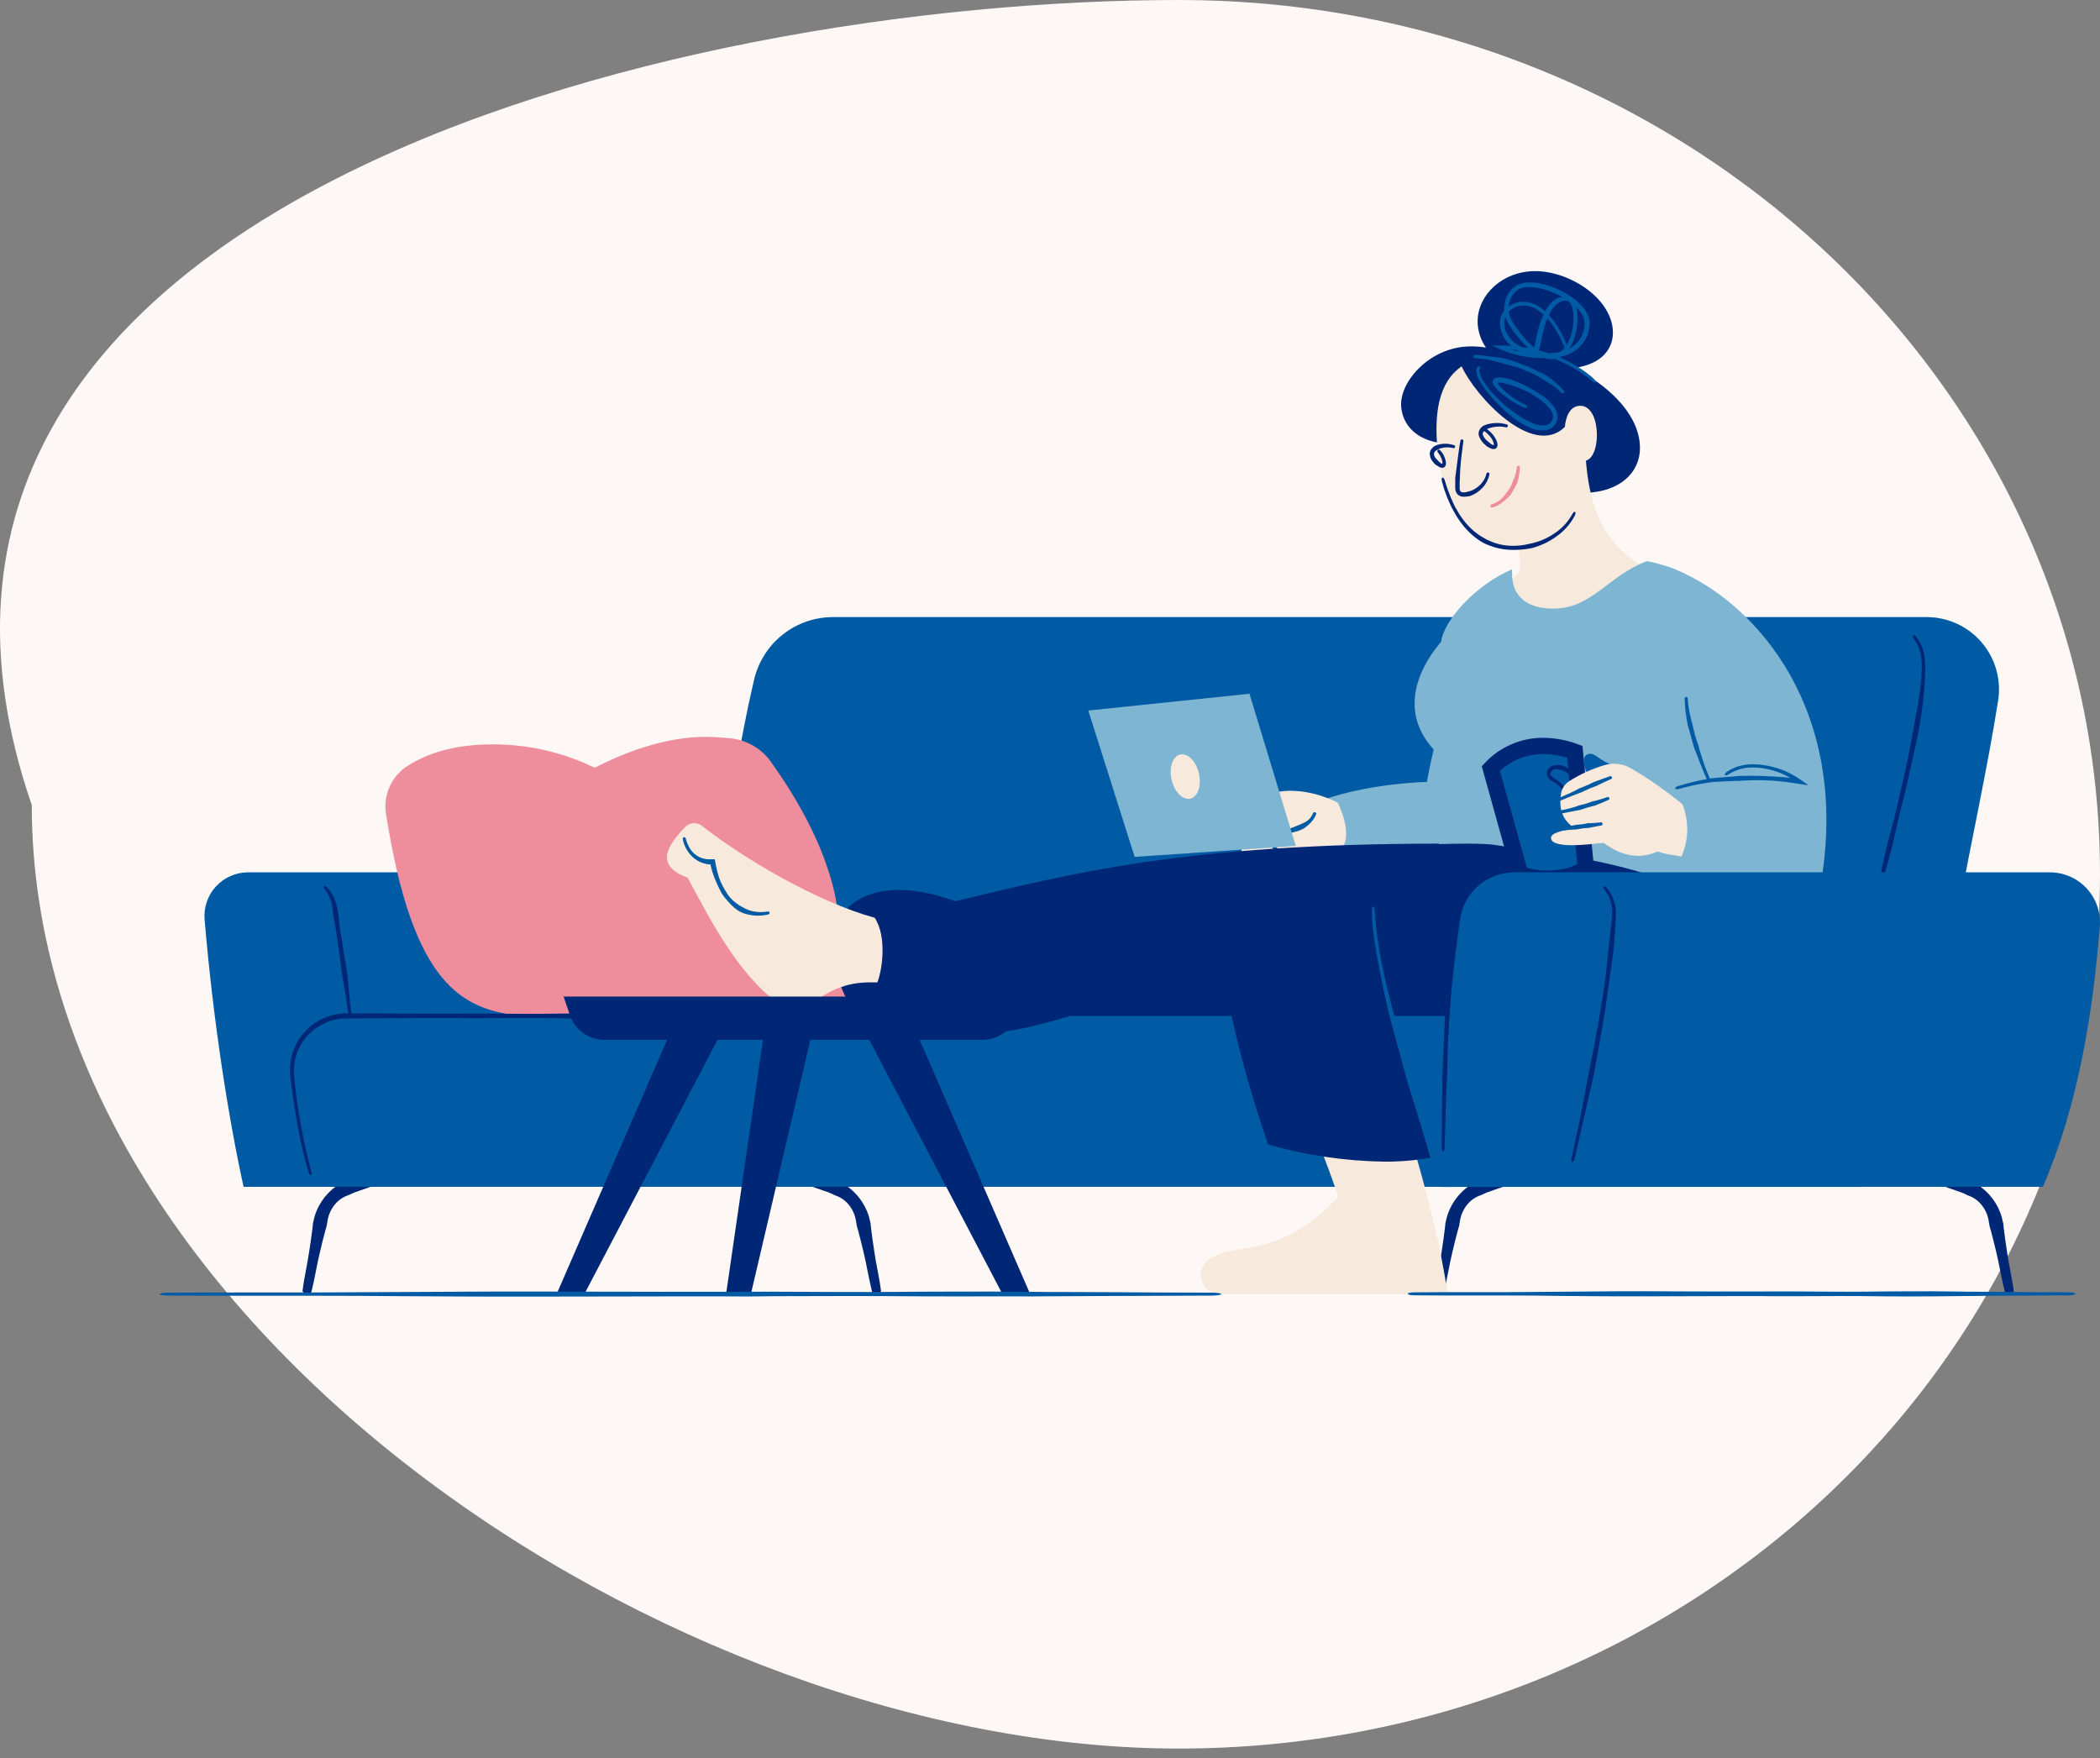 <svg width="129" height="108" viewBox="0 0 129 108" fill="none" xmlns="http://www.w3.org/2000/svg">
<rect x="0" y="0" width="129" height="108" fill="#808080" stroke="none"/>
<path d="M129 53.71C129 83.373 103.663 107.419 72.409 107.419C41.155 107.419 1.952 81.218 1.952 49.456C-10.707 12.708 41.155 0 72.409 0C103.663 0 129 24.047 129 53.71Z" fill="#FDF8F5"/>
<path d="M121.05 72.568C120.947 72.537 120.826 72.508 120.733 72.489L120.453 72.425L119.642 72.228C119.389 72.163 119.133 72.098 118.884 72.026C118.638 71.962 118.396 71.883 118.16 71.791C118.125 71.776 118.091 71.791 118.058 71.832C118.036 71.861 118.01 71.887 117.982 71.91C117.972 71.924 117.958 71.934 117.941 71.939V71.939H117.917C117.908 71.934 117.897 71.931 117.886 71.931C117.875 71.931 117.865 71.934 117.855 71.939C117.845 71.944 117.837 71.952 117.832 71.961C117.826 71.97 117.822 71.981 117.821 71.991C117.811 72.014 117.808 72.039 117.812 72.064C117.813 72.085 117.816 72.106 117.821 72.127C117.826 72.159 117.838 72.19 117.855 72.218C117.873 72.245 117.897 72.269 117.924 72.286C118.198 72.424 118.44 72.514 118.695 72.613C118.951 72.713 119.199 72.794 119.452 72.894L120.239 73.169L120.514 73.266C120.609 73.302 120.672 73.33 120.75 73.368L120.849 73.424C121.184 73.527 121.482 73.726 121.705 73.997C121.929 74.265 122.081 74.584 122.149 74.926C122.17 75.033 122.192 75.18 122.214 75.315L122.29 75.576C122.415 76.055 122.54 76.534 122.652 77.022C122.733 77.368 122.802 77.719 122.871 78.068C122.956 78.503 123.052 78.954 123.16 79.393C123.184 79.482 123.318 79.531 123.461 79.504C123.604 79.476 123.707 79.382 123.696 79.29C123.64 78.838 123.553 78.386 123.47 77.948C123.403 77.601 123.336 77.252 123.289 76.898C123.209 76.409 123.146 75.916 123.084 75.424L123.059 75.162C123.026 75.024 122.999 74.896 122.954 74.731C122.817 74.282 122.592 73.865 122.292 73.504C121.993 73.142 121.625 72.843 121.209 72.624L121.05 72.568Z" fill="#002776"/>
<path d="M91.098 73.361C91.174 73.323 91.253 73.289 91.333 73.259L91.608 73.162L92.403 72.883C92.654 72.793 92.904 72.702 93.155 72.605C93.416 72.509 93.672 72.401 93.921 72.279C93.949 72.261 93.972 72.237 93.99 72.209C94.008 72.181 94.02 72.149 94.024 72.116C94.026 72.095 94.026 72.074 94.024 72.053C94.029 72.029 94.025 72.004 94.013 71.983C94.012 71.972 94.008 71.962 94.002 71.953C93.996 71.944 93.987 71.937 93.978 71.932C93.968 71.927 93.957 71.924 93.946 71.925C93.936 71.925 93.925 71.928 93.916 71.934H93.903H93.894C93.876 71.929 93.861 71.919 93.85 71.905C93.823 71.882 93.798 71.856 93.776 71.827C93.74 71.782 93.709 71.773 93.673 71.785C93.436 71.878 93.195 71.957 92.949 72.022C92.698 72.095 92.442 72.16 92.185 72.225L91.385 72.424L91.103 72.487C91.011 72.507 90.889 72.536 90.786 72.567L90.634 72.614C90.22 72.833 89.853 73.132 89.554 73.493C89.255 73.854 89.031 74.271 88.893 74.719C88.848 74.882 88.823 75.01 88.79 75.145L88.763 75.415C88.701 75.907 88.638 76.399 88.558 76.887C88.506 77.249 88.439 77.589 88.377 77.939C88.294 78.375 88.207 78.826 88.151 79.278C88.14 79.37 88.247 79.459 88.39 79.491C88.533 79.524 88.665 79.469 88.689 79.381C88.805 78.941 88.893 78.489 88.978 78.053C89.045 77.704 89.114 77.355 89.197 77.008C89.306 76.523 89.431 76.043 89.559 75.561L89.633 75.308C89.655 75.173 89.677 75.022 89.699 74.916C89.767 74.574 89.919 74.255 90.142 73.986C90.367 73.715 90.665 73.515 91.002 73.411L91.098 73.361Z" fill="#002776"/>
<path d="M51.495 72.568C51.392 72.537 51.268 72.508 51.178 72.489L50.896 72.425L50.079 72.228C49.824 72.163 49.571 72.098 49.321 72.026C49.075 71.962 48.834 71.883 48.597 71.791C48.563 71.776 48.528 71.791 48.494 71.832C48.472 71.861 48.447 71.887 48.42 71.91C48.409 71.924 48.394 71.934 48.376 71.939H48.367H48.346C48.336 71.934 48.325 71.931 48.314 71.931C48.303 71.931 48.293 71.934 48.283 71.939C48.274 71.944 48.266 71.952 48.26 71.961C48.254 71.97 48.25 71.981 48.25 71.991C48.239 72.014 48.236 72.039 48.24 72.064C48.238 72.085 48.238 72.106 48.24 72.127C48.246 72.159 48.258 72.19 48.276 72.218C48.294 72.245 48.318 72.269 48.346 72.286C48.597 72.408 48.854 72.518 49.117 72.613C49.368 72.711 49.62 72.794 49.871 72.894L50.658 73.169L50.934 73.266C51.014 73.296 51.092 73.33 51.169 73.368L51.27 73.424C51.605 73.527 51.903 73.726 52.126 73.997C52.349 74.265 52.501 74.585 52.568 74.926C52.59 75.033 52.613 75.18 52.633 75.315L52.709 75.576C52.834 76.055 52.961 76.534 53.071 77.022C53.154 77.368 53.223 77.719 53.29 78.068C53.377 78.503 53.471 78.954 53.58 79.393C53.603 79.482 53.739 79.531 53.882 79.504C54.025 79.476 54.128 79.382 54.117 79.29C54.061 78.838 53.974 78.386 53.891 77.948C53.824 77.601 53.757 77.252 53.71 76.898C53.63 76.409 53.567 75.916 53.504 75.424L53.478 75.162C53.446 75.024 53.42 74.896 53.375 74.731C53.237 74.282 53.012 73.865 52.712 73.504C52.412 73.142 52.044 72.843 51.629 72.624L51.495 72.568Z" fill="#002776"/>
<path d="M21.533 73.361C21.611 73.323 21.675 73.296 21.769 73.259L22.044 73.162L22.84 72.883C23.09 72.793 23.341 72.702 23.591 72.605C23.852 72.509 24.107 72.401 24.357 72.279C24.385 72.261 24.409 72.237 24.427 72.209C24.444 72.181 24.456 72.15 24.46 72.116C24.463 72.095 24.463 72.074 24.46 72.053C24.463 72.029 24.46 72.004 24.449 71.983C24.448 71.972 24.443 71.962 24.437 71.953C24.431 71.945 24.422 71.938 24.413 71.933C24.403 71.928 24.393 71.926 24.382 71.926C24.371 71.926 24.361 71.929 24.351 71.934H24.339H24.33C24.313 71.93 24.298 71.919 24.288 71.905C24.26 71.882 24.235 71.856 24.212 71.827C24.176 71.782 24.145 71.773 24.109 71.785C23.872 71.878 23.631 71.957 23.385 72.022C23.131 72.095 22.876 72.16 22.621 72.225L21.821 72.424L21.537 72.487C21.447 72.507 21.325 72.536 21.222 72.567L21.07 72.614C20.233 73.057 19.606 73.814 19.327 74.719C19.284 74.882 19.257 75.01 19.226 75.145L19.199 75.415C19.135 75.907 19.074 76.399 18.992 76.887C18.94 77.249 18.873 77.589 18.811 77.939C18.728 78.375 18.643 78.826 18.587 79.278C18.574 79.37 18.683 79.459 18.826 79.491C18.969 79.524 19.099 79.469 19.123 79.381C19.238 78.941 19.327 78.489 19.412 78.053C19.481 77.704 19.55 77.355 19.633 77.008C19.74 76.523 19.866 76.043 19.995 75.561L20.067 75.308C20.091 75.173 20.113 75.022 20.134 74.916C20.201 74.573 20.354 74.254 20.578 73.986C20.802 73.715 21.101 73.515 21.438 73.411L21.533 73.361Z" fill="#002776"/>
<path d="M14.963 72.911C14.044 68.721 13.114 62.896 12.569 56.503C12.536 56.133 12.581 55.761 12.701 55.409C12.82 55.057 13.011 54.734 13.262 54.46C13.514 54.186 13.819 53.967 14.159 53.818C14.499 53.668 14.867 53.59 15.238 53.59H44.54C44.811 49.6 45.408 45.639 46.325 41.747C46.582 40.656 47.199 39.684 48.078 38.987C48.956 38.291 50.044 37.911 51.166 37.909H118.357C118.999 37.91 119.634 38.05 120.217 38.319C120.8 38.588 121.317 38.98 121.734 39.469C122.151 39.957 122.456 40.53 122.63 41.147C122.804 41.765 122.842 42.413 122.741 43.047C122.067 47.309 121.05 51.879 120.458 55.178L108.946 72.911H14.963Z" fill="#005AA4"/>
<path d="M47.357 46.8C48.88 48.939 51.177 52.632 51.519 56.473C53.872 57.699 54.442 59.815 54.554 61.162C54.566 61.323 54.544 61.485 54.49 61.637C54.436 61.789 54.351 61.928 54.24 62.046C54.13 62.163 53.995 62.256 53.847 62.319C53.698 62.382 53.538 62.414 53.376 62.411H32.02C28.353 62.019 25.347 60.495 23.709 49.975C23.623 49.405 23.706 48.822 23.948 48.298C24.19 47.774 24.581 47.333 25.072 47.029C26.641 46.04 28.492 45.731 30.197 45.731C32.392 45.711 34.561 46.203 36.532 47.167C38.653 46.069 41.339 45.136 43.874 45.281C44.269 45.304 44.598 45.331 44.881 45.358C45.372 45.408 45.848 45.563 46.275 45.811C46.702 46.06 47.071 46.397 47.357 46.8V46.8Z" fill="#EE8D9C"/>
<path d="M29.728 62.548C31.31 62.539 32.947 62.528 34.558 62.559C35.436 62.568 36.225 62.569 36.973 62.568L38.22 62.553L39.365 62.539L41.018 62.526L44.145 62.502C44.326 62.502 44.478 62.459 44.478 62.41C44.478 62.361 44.332 62.322 44.145 62.32L40.998 62.296L39.369 62.284L38.223 62.271L36.973 62.257C36.229 62.257 35.44 62.257 34.553 62.266C32.951 62.294 31.313 62.285 29.731 62.266H28.908C27.379 62.28 25.817 62.266 24.307 62.266L21.837 62.253C21.627 62.253 21.424 62.253 21.21 62.253C21.1 62.253 20.991 62.253 20.883 62.273L20.561 62.325C20.135 62.419 19.73 62.591 19.368 62.833C18.831 63.194 18.403 63.694 18.13 64.28C17.919 64.743 17.814 65.246 17.821 65.754C17.821 65.881 17.821 66.009 17.842 66.13L17.882 66.492C17.907 66.736 17.944 66.978 17.973 67.215C18.069 67.913 18.182 68.609 18.311 69.302C18.476 70.165 18.673 71.053 18.923 71.915C18.974 72.096 19.068 72.223 19.113 72.199C19.158 72.176 19.145 72.042 19.098 71.865C18.865 71.006 18.673 70.118 18.51 69.259C18.382 68.572 18.271 67.881 18.184 67.184C18.159 66.942 18.127 66.7 18.105 66.461L18.07 66.099C18.06 65.978 18.07 65.862 18.056 65.738C18.06 65.266 18.169 64.8 18.376 64.376C18.637 63.847 19.037 63.398 19.533 63.079C19.865 62.866 20.233 62.714 20.619 62.629L20.912 62.582C21.011 62.573 21.111 62.571 21.209 62.564C21.41 62.564 21.623 62.564 21.829 62.564L24.3 62.551C25.809 62.541 27.377 62.531 28.893 62.551L29.728 62.548Z" fill="#002776"/>
<path d="M20.987 57.691C20.915 57.321 20.863 56.947 20.83 56.572C20.81 56.367 20.786 56.185 20.757 56.011C20.741 55.915 20.723 55.83 20.701 55.724C20.682 55.632 20.658 55.54 20.629 55.451C20.588 55.321 20.538 55.194 20.477 55.073C20.361 54.845 20.21 54.637 20.03 54.456C20.022 54.448 20.012 54.442 20.002 54.437C19.991 54.433 19.98 54.431 19.969 54.431C19.958 54.431 19.947 54.433 19.936 54.437C19.926 54.442 19.916 54.448 19.908 54.456C19.892 54.47 19.881 54.491 19.879 54.513C19.877 54.535 19.884 54.556 19.898 54.574C20.053 54.75 20.179 54.95 20.27 55.167C20.317 55.278 20.354 55.393 20.383 55.51C20.401 55.593 20.415 55.676 20.422 55.76L20.45 56.049C20.471 56.23 20.5 56.411 20.54 56.61C20.62 56.978 20.68 57.35 20.721 57.724L20.745 57.916C20.812 58.266 20.855 58.639 20.897 58.981C20.938 59.322 20.987 59.747 21.058 60.129L21.136 60.554C21.177 60.778 21.217 61.004 21.251 61.23C21.277 61.391 21.298 61.556 21.318 61.719C21.344 61.921 21.367 62.131 21.402 62.339C21.407 62.36 21.42 62.379 21.439 62.391C21.457 62.403 21.479 62.407 21.501 62.404C21.523 62.403 21.544 62.393 21.56 62.377C21.575 62.361 21.583 62.339 21.583 62.317C21.568 62.107 21.545 61.896 21.519 61.691C21.501 61.529 21.479 61.366 21.465 61.201C21.44 60.974 21.42 60.746 21.4 60.516C21.387 60.373 21.373 60.23 21.36 60.087C21.324 59.7 21.257 59.312 21.19 58.937C21.123 58.563 21.065 58.228 21.025 57.874L20.987 57.691Z" fill="#002776"/>
<path d="M116.707 48.794C116.537 49.56 116.354 50.352 116.133 51.121C116.021 51.541 115.922 51.92 115.835 52.282L115.699 52.886L115.576 53.441L115.395 54.241L115.058 55.758C115.038 55.848 115.058 55.93 115.111 55.939C115.163 55.948 115.216 55.886 115.238 55.798C115.357 55.291 115.489 54.788 115.619 54.284L115.828 53.501L115.978 52.958C116.032 52.76 116.086 52.561 116.142 52.36C116.235 51.998 116.323 51.62 116.423 51.192C116.586 50.412 116.785 49.624 116.979 48.861L117.076 48.465C117.236 47.719 117.415 46.965 117.578 46.233C117.759 45.443 117.927 44.623 118.036 43.804C118.084 43.501 118.119 43.195 118.151 42.887L118.191 42.526L118.217 42.164C118.236 41.92 118.256 41.678 118.258 41.441C118.258 41.26 118.273 41.079 118.258 40.911C118.256 40.729 118.242 40.548 118.217 40.368C118.17 39.905 117.989 39.465 117.695 39.102C117.632 39.03 117.549 39.007 117.514 39.041C117.48 39.075 117.5 39.153 117.554 39.222C117.81 39.565 117.969 39.971 118.014 40.397C118.036 40.566 118.048 40.736 118.052 40.905C118.052 41.075 118.039 41.251 118.034 41.423C118.034 41.663 118.001 41.904 117.972 42.146L117.932 42.508L117.876 42.869C117.831 43.169 117.784 43.468 117.726 43.773C117.583 44.58 117.429 45.401 117.279 46.19C117.134 46.924 116.975 47.681 116.792 48.414L116.707 48.794Z" fill="#002776"/>
<path d="M89.351 47.995H89.159C86.587 47.995 83.824 48.285 81.424 49.08L81.679 52.789L89.351 52.335V47.995Z" fill="#7EB5D2"/>
<path d="M76.047 50.669C76.512 49.383 77.495 48.781 78.633 48.624C79.808 48.461 81.133 48.778 82.175 49.307C82.175 49.307 83.08 51.078 82.499 52.006L76.311 52.581L76.047 50.669Z" fill="#F8E9DD"/>
<path d="M78.861 51.013C78.669 51.086 78.484 51.173 78.307 51.275C78.206 51.343 78.129 51.441 78.088 51.556C78.069 51.614 78.059 51.675 78.061 51.736C78.059 51.797 78.067 51.858 78.082 51.917C78.106 51.994 78.143 52.066 78.193 52.129C78.278 52.231 78.378 52.32 78.49 52.393C78.508 52.406 78.547 52.382 78.576 52.342C78.606 52.302 78.616 52.261 78.6 52.248C78.513 52.178 78.439 52.093 78.381 51.997C78.356 51.955 78.34 51.909 78.332 51.861C78.33 51.83 78.334 51.799 78.343 51.769C78.351 51.735 78.363 51.702 78.379 51.671C78.407 51.61 78.446 51.553 78.493 51.505C78.62 51.388 78.778 51.309 78.948 51.277L79.038 51.254C79.207 51.192 79.379 51.14 79.554 51.1C79.751 51.055 79.941 50.979 80.115 50.876C80.178 50.835 80.239 50.79 80.296 50.742C80.392 50.665 80.481 50.579 80.562 50.487C80.619 50.419 80.672 50.349 80.721 50.275C80.784 50.182 80.831 50.08 80.861 49.971C80.861 49.95 80.833 49.921 80.788 49.904C80.743 49.888 80.698 49.892 80.689 49.904C80.649 49.993 80.603 50.078 80.551 50.159C80.511 50.226 80.462 50.287 80.406 50.34C80.329 50.412 80.242 50.473 80.147 50.521C80.088 50.552 80.028 50.581 79.966 50.606C79.798 50.673 79.628 50.751 79.454 50.818C79.289 50.884 79.119 50.939 78.946 50.982L78.861 51.013Z" fill="#005AA4"/>
<path d="M96.744 30.259C97.092 30.286 97.442 30.283 97.79 30.25C99.761 30.054 100.887 28.803 100.727 27.219C100.532 25.258 98.677 23.629 96.704 22.6C98.434 22.381 99.184 21.356 99.068 20.206C98.86 18.112 96.047 16.46 93.917 16.674C92.006 16.855 90.618 18.377 90.781 20.012C90.834 20.492 91.005 20.952 91.278 21.35C90.827 21.276 90.367 21.259 89.912 21.302C87.673 21.526 85.93 23.517 86.075 25.027C86.205 26.347 87.391 27.477 89.876 27.23C90.109 27.208 90.353 27.172 90.61 27.123L96.744 30.259Z" fill="#002776"/>
<path d="M92.177 35.752C93.158 35.553 93.375 35.296 93.375 34.571C93.375 33.305 92.666 32.568 92.085 31.236L97.363 27.224C97.509 31.963 98.905 33.85 101.954 35.37C96.662 42.461 91.267 39.334 92.177 35.752Z" fill="#F8E9DD"/>
<path d="M96.128 26.223C96.186 25.596 96.425 24.988 96.993 24.932C97.65 24.867 98.005 25.585 98.079 26.379C98.165 27.238 97.927 28.187 97.401 28.303C97.401 28.503 97.401 28.627 97.401 28.627C97.249 29.853 97.234 32.844 94.049 33.538C91.515 34.093 88.8 32.574 88.31 27.663C88.084 25.406 88.368 23.473 89.787 22.507C90.632 24.353 94.159 28.174 96.128 26.223Z" fill="#F8E9DD"/>
<path d="M94.208 33.643C94.413 33.582 94.615 33.507 94.811 33.419C95.092 33.292 95.359 33.137 95.609 32.956C96.09 32.62 96.482 32.172 96.751 31.65C96.792 31.554 96.789 31.469 96.751 31.444C96.713 31.419 96.637 31.482 96.595 31.569C96.327 32.057 95.943 32.471 95.477 32.775C95.238 32.936 94.984 33.073 94.718 33.184C94.531 33.259 94.339 33.32 94.143 33.365L94.005 33.395C93.592 33.505 93.165 33.549 92.738 33.527C92.317 33.506 91.903 33.407 91.519 33.234L91.323 33.146C91.258 33.113 91.198 33.072 91.142 33.037C91.086 33.003 90.974 32.952 90.9 32.896C90.468 32.608 90.095 32.239 89.801 31.811C89.747 31.735 89.691 31.659 89.638 31.581L89.499 31.337C89.452 31.256 89.401 31.176 89.359 31.091L89.242 30.835C89.138 30.619 89.048 30.398 88.97 30.173C88.876 29.95 88.82 29.713 88.742 29.486C88.713 29.392 88.652 29.328 88.605 29.339C88.558 29.35 88.541 29.437 88.567 29.533C88.635 29.77 88.69 30.012 88.782 30.241C88.86 30.474 88.952 30.702 89.057 30.923L89.178 31.186C89.222 31.272 89.272 31.355 89.32 31.441L89.463 31.694C89.515 31.775 89.571 31.855 89.625 31.936C89.928 32.394 90.31 32.794 90.753 33.117C90.827 33.178 90.916 33.222 90.995 33.276C91.075 33.33 91.131 33.356 91.2 33.39L91.415 33.482C91.833 33.656 92.277 33.756 92.729 33.777C93.182 33.798 93.635 33.764 94.079 33.676L94.208 33.643Z" fill="#002776"/>
<path d="M94.991 24.486C94.457 24.086 93.876 23.752 93.261 23.489C92.952 23.349 92.626 23.25 92.291 23.193C92.195 23.183 92.099 23.183 92.003 23.193C91.929 23.198 91.858 23.223 91.797 23.265C91.767 23.286 91.743 23.313 91.725 23.344C91.707 23.375 91.696 23.41 91.694 23.446C91.692 23.466 91.692 23.486 91.694 23.506C91.706 23.564 91.728 23.621 91.759 23.672C91.78 23.709 91.804 23.743 91.831 23.775C91.88 23.835 91.932 23.893 91.987 23.947C92.151 24.107 92.328 24.254 92.514 24.388C92.859 24.65 93.236 24.868 93.636 25.038C93.712 25.063 93.786 25.038 93.797 24.992C93.808 24.947 93.764 24.889 93.701 24.866C93.323 24.691 92.969 24.468 92.648 24.202C92.479 24.069 92.319 23.924 92.17 23.77C92.125 23.721 92.083 23.67 92.045 23.616C92.026 23.593 92.011 23.567 91.998 23.54C91.992 23.532 91.988 23.522 91.987 23.511C91.987 23.495 92 23.495 92.027 23.497C92.1 23.496 92.172 23.502 92.244 23.515C92.553 23.573 92.856 23.661 93.149 23.775C93.754 23.986 94.317 24.302 94.81 24.71C94.892 24.779 94.968 24.851 95.042 24.927C95.247 25.128 95.429 25.39 95.404 25.633C95.389 25.757 95.333 25.873 95.246 25.964C95.159 26.054 95.045 26.113 94.921 26.133C94.617 26.155 94.314 26.092 94.043 25.953C93.747 25.813 93.463 25.65 93.194 25.464C92.992 25.327 92.794 25.18 92.602 25.025C92.299 24.778 92.014 24.509 91.748 24.222C91.558 24.016 91.383 23.796 91.227 23.564C91.128 23.42 91.041 23.268 90.968 23.11C90.934 23.033 90.908 22.953 90.888 22.871C90.88 22.833 90.874 22.794 90.872 22.755C90.869 22.733 90.874 22.71 90.887 22.69C90.913 22.657 90.93 22.617 90.934 22.574C90.934 22.551 90.914 22.529 90.876 22.522C90.852 22.517 90.828 22.519 90.806 22.527C90.783 22.534 90.763 22.548 90.747 22.565C90.706 22.617 90.684 22.68 90.684 22.746C90.682 22.799 90.687 22.851 90.698 22.902C90.718 22.998 90.747 23.092 90.785 23.182C90.861 23.353 90.952 23.517 91.059 23.67C91.221 23.91 91.398 24.14 91.589 24.358C91.853 24.662 92.134 24.951 92.432 25.222C92.619 25.393 92.814 25.554 93.017 25.705C93.294 25.919 93.595 26.101 93.913 26.247C94.242 26.412 94.613 26.475 94.979 26.428C95.162 26.391 95.328 26.297 95.454 26.158C95.579 26.02 95.657 25.845 95.675 25.66C95.683 25.476 95.637 25.294 95.542 25.137C95.459 24.991 95.358 24.856 95.241 24.735C95.163 24.647 95.08 24.564 94.991 24.486V24.486Z" fill="#005AA4"/>
<path d="M93.883 22.834C94.144 22.931 94.393 23.057 94.625 23.211L94.973 23.433C95.034 23.469 95.097 23.504 95.153 23.536C95.21 23.569 95.266 23.607 95.318 23.643C95.398 23.694 95.475 23.75 95.548 23.809C95.617 23.865 95.689 23.919 95.756 23.977L95.948 24.158C95.972 24.18 96.02 24.171 96.058 24.138C96.097 24.106 96.107 24.061 96.086 24.035L95.905 23.824L95.702 23.628C95.633 23.558 95.555 23.498 95.481 23.435L95.324 23.301C95.264 23.256 95.206 23.211 95.143 23.167C95.024 23.085 94.898 23.013 94.766 22.952C94.502 22.836 94.247 22.702 93.992 22.579L93.859 22.518C93.603 22.428 93.346 22.323 93.094 22.23C92.819 22.127 92.534 22.047 92.245 21.994C92.136 21.976 92.028 21.954 91.919 21.941C91.738 21.919 91.575 21.896 91.402 21.878C91.279 21.865 91.156 21.849 91.04 21.838C90.882 21.82 90.724 21.811 90.566 21.813C90.533 21.813 90.506 21.852 90.504 21.901C90.502 21.95 90.526 21.992 90.558 21.995L91.02 22.041C91.141 22.051 91.262 22.068 91.382 22.091C91.548 22.116 91.713 22.162 91.878 22.203L92.184 22.288C92.459 22.372 92.741 22.44 93.011 22.514C93.267 22.582 93.517 22.671 93.758 22.78C93.794 22.798 93.845 22.816 93.883 22.834Z" fill="#005AA4"/>
<path d="M95.476 22.055C95.736 22.005 95.975 21.879 96.164 21.693C96.346 21.513 96.492 21.3 96.594 21.066C96.797 20.607 96.902 20.111 96.904 19.61C96.911 19.357 96.885 19.104 96.828 18.858C96.796 18.725 96.741 18.599 96.667 18.485C96.584 18.355 96.454 18.262 96.305 18.223C96.231 18.206 96.154 18.201 96.079 18.209C95.874 18.228 95.679 18.299 95.51 18.416C95.297 18.569 95.119 18.765 94.987 18.991C94.734 19.444 94.552 19.931 94.444 20.438C94.386 20.673 94.341 20.907 94.294 21.131C94.272 21.241 94.249 21.353 94.22 21.451L94.211 21.48H94.135C93.671 21.451 93.233 21.255 92.902 20.928C92.746 20.788 92.621 20.616 92.535 20.424C92.449 20.232 92.404 20.024 92.403 19.814C92.405 19.667 92.44 19.522 92.505 19.39C92.57 19.258 92.664 19.143 92.779 19.051C93.018 18.861 93.316 18.762 93.621 18.769C93.913 18.779 94.197 18.87 94.441 19.031C94.694 19.195 94.921 19.397 95.112 19.63C95.507 20.099 95.822 20.63 96.042 21.201C96.124 21.404 96.207 21.563 96.258 21.545C96.308 21.527 96.296 21.346 96.214 21.136C95.989 20.539 95.667 19.982 95.26 19.489C95.055 19.235 94.811 19.016 94.537 18.84C94.258 18.652 93.931 18.548 93.595 18.539C93.24 18.532 92.892 18.648 92.613 18.869C92.471 18.981 92.356 19.123 92.275 19.284C92.193 19.446 92.148 19.623 92.142 19.803C92.138 20.051 92.186 20.296 92.281 20.524C92.377 20.752 92.519 20.958 92.698 21.129C93.073 21.519 93.58 21.755 94.12 21.791H94.301C94.332 21.789 94.361 21.783 94.39 21.773C94.434 21.748 94.47 21.709 94.49 21.663C94.51 21.622 94.526 21.579 94.538 21.536C94.573 21.417 94.594 21.305 94.618 21.191C94.665 20.965 94.71 20.737 94.763 20.507C94.859 20.028 95.025 19.565 95.255 19.134C95.36 18.941 95.506 18.771 95.682 18.639C95.769 18.578 95.865 18.532 95.966 18.503C96.017 18.488 96.069 18.478 96.122 18.473C96.166 18.464 96.212 18.464 96.256 18.473C96.422 18.507 96.535 18.706 96.589 18.919C96.642 19.143 96.665 19.373 96.658 19.603C96.657 20.067 96.558 20.526 96.368 20.95C96.187 21.36 95.852 21.719 95.438 21.785C95.142 21.822 94.842 21.753 94.593 21.588C94.216 21.353 93.879 21.058 93.597 20.715C93.451 20.545 93.311 20.366 93.179 20.172C93.044 19.996 92.924 19.809 92.817 19.614C92.726 19.423 92.675 19.216 92.668 19.005C92.662 18.794 92.699 18.584 92.777 18.387C92.855 18.196 92.975 18.025 93.129 17.887C93.283 17.757 93.472 17.676 93.671 17.653C93.784 17.641 93.897 17.635 94.01 17.635C94.126 17.641 94.241 17.653 94.356 17.671L94.537 17.698L94.709 17.74C94.824 17.765 94.936 17.803 95.051 17.84C95.507 17.988 95.941 18.201 96.337 18.473C96.725 18.744 97.101 19.076 97.266 19.487C97.289 19.535 97.305 19.586 97.311 19.639C97.326 19.691 97.335 19.744 97.336 19.798C97.343 19.911 97.337 20.024 97.32 20.136C97.287 20.361 97.208 20.578 97.09 20.773C96.952 20.99 96.772 21.177 96.56 21.323C96.348 21.469 96.108 21.57 95.856 21.621C95.773 21.637 95.684 21.65 95.594 21.661C95.503 21.672 95.412 21.682 95.322 21.69C94.266 21.812 93.197 21.653 92.222 21.23L92.175 21.436H92.442C93.275 21.461 94.1 21.598 94.895 21.843C95.908 22.147 96.853 22.643 97.678 23.305C97.84 23.446 97.993 23.529 98.028 23.494C98.062 23.46 97.959 23.314 97.794 23.165C96.958 22.472 95.99 21.955 94.949 21.646C94.131 21.4 93.284 21.26 92.43 21.23H92.162L91.643 21.214L92.115 21.438C93.127 21.89 94.239 22.072 95.342 21.966L95.621 21.941C95.711 21.941 95.802 21.919 95.903 21.901C96.096 21.867 96.283 21.806 96.459 21.72C96.814 21.548 97.116 21.281 97.331 20.95C97.477 20.723 97.574 20.468 97.617 20.201C97.64 20.068 97.648 19.932 97.641 19.796C97.639 19.726 97.629 19.656 97.612 19.588C97.6 19.518 97.58 19.449 97.552 19.384C97.45 19.133 97.298 18.906 97.105 18.717C97.014 18.622 96.917 18.534 96.815 18.453C96.717 18.368 96.614 18.29 96.506 18.219C96.083 17.933 95.621 17.709 95.134 17.554C95.011 17.518 94.891 17.478 94.772 17.453L94.591 17.411L94.41 17.382C94.283 17.363 94.156 17.352 94.028 17.348C93.897 17.347 93.767 17.355 93.637 17.371C93.384 17.406 93.146 17.514 92.953 17.682C92.767 17.851 92.622 18.06 92.529 18.294C92.438 18.525 92.396 18.773 92.405 19.023C92.415 19.271 92.475 19.516 92.584 19.74C92.696 19.95 92.824 20.152 92.967 20.342C93.105 20.523 93.248 20.715 93.4 20.885C93.7 21.251 94.055 21.568 94.453 21.825C94.608 21.916 94.774 21.985 94.947 22.03C95.12 22.077 95.3 22.085 95.476 22.055V22.055Z" fill="#005AA4"/>
<path d="M88.304 27.627C88.356 27.594 88.413 27.567 88.472 27.548C88.562 27.519 88.654 27.5 88.747 27.49C88.93 27.469 89.114 27.484 89.29 27.533C89.321 27.533 89.359 27.513 89.379 27.466C89.384 27.457 89.387 27.447 89.389 27.437C89.39 27.427 89.389 27.416 89.386 27.407C89.383 27.397 89.378 27.387 89.372 27.379C89.365 27.371 89.357 27.364 89.348 27.36C89.151 27.29 88.944 27.256 88.735 27.26C88.625 27.263 88.516 27.277 88.409 27.302C88.33 27.319 88.253 27.344 88.179 27.376L88.127 27.399C88.049 27.452 87.981 27.516 87.926 27.591C87.866 27.673 87.832 27.77 87.826 27.871C87.833 28.053 87.9 28.228 88.018 28.367C88.052 28.412 88.09 28.454 88.128 28.495C88.166 28.537 88.184 28.541 88.215 28.562C88.265 28.6 88.317 28.634 88.371 28.665C88.445 28.711 88.53 28.738 88.617 28.741C88.67 28.735 88.719 28.711 88.755 28.673C88.791 28.634 88.813 28.584 88.816 28.532C88.823 28.482 88.823 28.431 88.816 28.381C88.816 28.345 88.809 28.309 88.794 28.273C88.778 28.204 88.756 28.137 88.729 28.072C88.665 27.903 88.56 27.752 88.425 27.631C88.407 27.62 88.386 27.617 88.365 27.622C88.345 27.627 88.328 27.64 88.317 27.658C88.288 27.698 88.282 27.743 88.302 27.763C88.404 27.877 88.484 28.008 88.541 28.15C88.564 28.205 88.582 28.262 88.595 28.32C88.601 28.348 88.606 28.376 88.608 28.405C88.61 28.42 88.61 28.435 88.608 28.45C88.608 28.474 88.586 28.499 88.561 28.49C88.54 28.482 88.52 28.471 88.503 28.456C88.463 28.425 88.425 28.393 88.389 28.358L88.329 28.293C88.297 28.262 88.264 28.23 88.233 28.195C88.148 28.113 88.095 28.002 88.083 27.884C88.09 27.831 88.112 27.78 88.146 27.739C88.18 27.697 88.226 27.666 88.277 27.649L88.304 27.627Z" fill="#002776"/>
<path d="M91.313 26.38C91.379 26.341 91.45 26.31 91.523 26.288C91.634 26.254 91.748 26.231 91.863 26.219C92.083 26.19 92.306 26.202 92.522 26.253C92.543 26.256 92.565 26.252 92.583 26.24C92.601 26.228 92.614 26.211 92.62 26.19C92.624 26.18 92.627 26.169 92.627 26.158C92.627 26.146 92.625 26.135 92.621 26.125C92.617 26.115 92.611 26.105 92.603 26.098C92.594 26.09 92.585 26.084 92.574 26.08C92.337 26.007 92.089 25.976 91.841 25.989C91.712 25.995 91.583 26.013 91.456 26.042C91.363 26.062 91.272 26.091 91.184 26.129L91.121 26.157C91.025 26.219 90.945 26.302 90.888 26.4C90.826 26.51 90.81 26.64 90.842 26.762C90.907 26.956 91.019 27.131 91.168 27.271C91.215 27.318 91.265 27.362 91.317 27.404C91.351 27.429 91.391 27.451 91.427 27.474C91.472 27.5 91.517 27.524 91.564 27.544C91.584 27.544 91.632 27.572 91.666 27.579C91.703 27.585 91.74 27.588 91.778 27.588C91.827 27.584 91.874 27.564 91.911 27.532C91.948 27.499 91.973 27.455 91.983 27.407C91.993 27.356 91.993 27.304 91.983 27.253C91.976 27.215 91.967 27.178 91.955 27.141C91.897 26.98 91.811 26.83 91.702 26.698C91.57 26.531 91.406 26.393 91.219 26.291C91.209 26.287 91.198 26.284 91.187 26.284C91.176 26.284 91.165 26.285 91.155 26.289C91.145 26.293 91.135 26.299 91.127 26.306C91.119 26.314 91.113 26.323 91.108 26.333C91.097 26.351 91.092 26.372 91.096 26.393C91.099 26.414 91.11 26.433 91.126 26.447C91.284 26.552 91.425 26.68 91.545 26.827C91.637 26.938 91.707 27.066 91.749 27.205C91.756 27.229 91.761 27.254 91.764 27.279C91.765 27.29 91.765 27.3 91.764 27.311C91.763 27.316 91.761 27.321 91.759 27.326C91.756 27.33 91.752 27.334 91.748 27.337C91.744 27.339 91.739 27.341 91.734 27.342C91.728 27.342 91.723 27.342 91.718 27.34C91.712 27.341 91.705 27.341 91.698 27.34L91.673 27.324C91.638 27.305 91.604 27.284 91.572 27.261C91.545 27.237 91.517 27.217 91.492 27.192C91.445 27.159 91.4 27.123 91.358 27.083C91.237 26.985 91.144 26.857 91.088 26.711C91.056 26.591 91.13 26.487 91.269 26.422L91.313 26.38Z" fill="#002776"/>
<path d="M90.385 30.439C90.494 30.395 90.598 30.341 90.696 30.276C90.835 30.187 90.961 30.08 91.073 29.958C91.289 29.728 91.434 29.442 91.492 29.132C91.495 29.119 91.495 29.107 91.492 29.094C91.49 29.082 91.484 29.07 91.477 29.06C91.469 29.05 91.46 29.042 91.449 29.036C91.438 29.03 91.425 29.026 91.413 29.025C91.39 29.023 91.367 29.029 91.348 29.044C91.33 29.058 91.317 29.078 91.313 29.101C91.248 29.369 91.106 29.613 90.904 29.803C90.802 29.902 90.687 29.988 90.562 30.058C90.477 30.107 90.387 30.145 90.293 30.172C90.271 30.179 90.248 30.184 90.225 30.188C90.044 30.256 89.795 30.285 89.721 30.188C89.675 30.115 89.655 30.029 89.665 29.944C89.665 29.839 89.665 29.729 89.665 29.62C89.665 29.544 89.675 29.468 89.681 29.392V29.244C89.69 28.973 89.706 28.701 89.733 28.428C89.749 28.233 89.773 28.036 89.798 27.842C89.831 27.598 89.864 27.347 89.894 27.097C89.898 27.073 89.892 27.049 89.878 27.029C89.864 27.009 89.842 26.996 89.818 26.992C89.794 26.988 89.77 26.994 89.75 27.009C89.73 27.023 89.717 27.044 89.713 27.068C89.663 27.318 89.628 27.571 89.596 27.817C89.569 28.012 89.543 28.208 89.518 28.405C89.482 28.678 89.444 28.947 89.411 29.228L89.393 29.374C89.393 29.452 89.393 29.53 89.393 29.611C89.393 29.723 89.393 29.837 89.393 29.956C89.388 30.099 89.432 30.239 89.518 30.352C89.57 30.407 89.633 30.45 89.703 30.478C89.773 30.506 89.848 30.519 89.923 30.515C90.05 30.515 90.176 30.501 90.3 30.472C90.336 30.454 90.361 30.454 90.385 30.439Z" fill="#002776"/>
<path d="M93.218 29.616L93.265 29.435C93.289 29.349 93.307 29.262 93.322 29.173C93.349 29.007 93.362 28.839 93.361 28.671C93.361 28.64 93.32 28.616 93.269 28.616C93.218 28.616 93.18 28.638 93.178 28.665C93.167 28.822 93.139 28.977 93.097 29.128C93.075 29.206 93.05 29.284 93.023 29.36C92.996 29.435 92.978 29.464 92.954 29.515L92.936 29.551C92.869 29.781 92.756 29.996 92.605 30.182L92.529 30.276C92.516 30.3 92.5 30.322 92.485 30.343C92.404 30.463 92.308 30.571 92.199 30.667C92.123 30.737 92.04 30.797 91.95 30.848C91.835 30.912 91.714 30.963 91.588 31C91.564 31 91.551 31.052 91.559 31.101C91.566 31.15 91.599 31.182 91.629 31.177C91.776 31.152 91.917 31.1 92.046 31.025C92.145 30.967 92.24 30.903 92.332 30.833C92.461 30.736 92.582 30.628 92.694 30.511C92.713 30.491 92.733 30.473 92.751 30.452L92.829 30.341C92.969 30.124 93.086 29.889 93.207 29.656L93.218 29.616Z" fill="#EE8D9C"/>
<path d="M106.425 57.697C106.999 54.491 107.692 52.472 107.692 47.706C107.692 38.701 105.734 35.347 101.158 34.47C98.733 35.41 97.786 37.389 95.417 37.389C93.861 37.389 92.883 36.687 92.883 35.24C92.883 35.153 92.883 35.059 92.883 34.972C90.612 35.951 88.686 38.121 88.525 39.425C87.543 40.582 86.897 41.902 86.897 43.222C86.897 44.184 87.246 45.145 88.069 46.04C87.684 47.678 87.296 49.684 87.296 51.465C87.296 52.563 87.443 53.577 87.825 54.371L106.425 57.697Z" fill="#7EB5D2"/>
<path d="M52.111 61.591C49.309 56.231 52.938 53.225 58.669 55.366C65.779 53.668 72.797 51.827 88.415 51.827L78.518 62.414H65.733C62.856 63.253 59.649 64.238 53.68 62.956C52.724 62.746 52.563 62.464 52.111 61.591Z" fill="#002776"/>
<path d="M53.892 60.353H53.688C50.808 60.259 50.309 61.898 48.347 62.017C45.534 60.225 43.809 56.836 42.24 53.923C41.306 53.577 40.957 53.134 40.973 52.635C40.991 52.075 41.471 51.445 42.095 50.801C42.227 50.665 42.405 50.583 42.595 50.571C42.784 50.559 42.971 50.617 43.12 50.734C45.681 52.747 50.194 55.407 53.733 56.382C54.509 57.579 54.18 59.661 53.892 60.353Z" fill="#F8E9DD"/>
<path d="M44.336 54.886C44.549 55.198 44.797 55.483 45.075 55.738C45.149 55.805 45.229 55.866 45.314 55.919C45.39 55.971 45.471 56.016 45.556 56.053C45.646 56.094 45.74 56.127 45.837 56.152C45.924 56.178 46.013 56.197 46.103 56.21C46.23 56.235 46.36 56.248 46.49 56.252C46.734 56.257 46.977 56.23 47.214 56.172C47.235 56.164 47.252 56.149 47.262 56.129C47.273 56.11 47.275 56.087 47.268 56.065C47.266 56.044 47.255 56.024 47.238 56.011C47.221 55.997 47.199 55.991 47.178 55.993C46.955 56.034 46.727 56.044 46.501 56.022C46.385 56.011 46.271 55.991 46.159 55.96C46.08 55.944 46.002 55.918 45.929 55.884C45.848 55.852 45.769 55.814 45.692 55.772C45.619 55.737 45.548 55.698 45.48 55.655C45.403 55.611 45.328 55.562 45.258 55.508C44.974 55.308 44.739 55.046 44.572 54.742L44.483 54.588C44.312 54.3 44.181 53.991 44.096 53.667C44.047 53.486 44.009 53.32 43.972 53.143L43.936 52.953L43.911 52.819C43.911 52.81 43.911 52.794 43.902 52.788H43.811H43.69H43.585H43.459C43.335 52.776 43.214 52.749 43.096 52.709C42.904 52.642 42.729 52.531 42.586 52.385C42.48 52.279 42.39 52.157 42.322 52.023C42.233 51.855 42.165 51.675 42.119 51.49C42.111 51.47 42.096 51.454 42.077 51.444C42.057 51.434 42.035 51.432 42.014 51.438C42.003 51.438 41.993 51.441 41.983 51.446C41.974 51.451 41.965 51.458 41.958 51.466C41.951 51.474 41.946 51.484 41.943 51.494C41.94 51.505 41.939 51.515 41.94 51.526C41.974 51.734 42.042 51.935 42.143 52.121C42.222 52.268 42.318 52.405 42.431 52.528C42.589 52.705 42.781 52.849 42.995 52.951C43.132 53.014 43.276 53.059 43.424 53.085L43.576 53.103H43.611H43.63C43.648 53.103 43.645 53.103 43.645 53.103L43.661 53.188C43.703 53.372 43.755 53.553 43.817 53.731C43.935 54.063 44.077 54.387 44.24 54.7L44.336 54.886Z" fill="#005AA4"/>
<path d="M79.598 51.969L69.7 52.64L66.852 43.651L76.753 42.618L79.598 51.969Z" fill="#7EB5D2"/>
<path d="M73.119 49.062C73.583 48.955 73.819 48.263 73.647 47.515C73.475 46.768 72.96 46.248 72.496 46.355C72.032 46.461 71.796 47.154 71.968 47.901C72.14 48.649 72.656 49.168 73.119 49.062Z" fill="#F8E9DD"/>
<path d="M60.345 63.881H37.131C36.663 63.881 36.206 63.734 35.826 63.462C35.445 63.19 35.159 62.805 35.008 62.362L34.621 61.221H62.855L62.466 62.362C62.315 62.804 62.03 63.189 61.649 63.461C61.269 63.734 60.813 63.88 60.345 63.881V63.881Z" fill="#002776"/>
<path d="M63.279 79.491H61.575L53.066 63.25H56.219L63.279 79.491Z" fill="#002776"/>
<path d="M34.195 79.491H35.9L44.407 63.25H41.254L34.195 79.491Z" fill="#002776"/>
<path d="M44.603 79.491H46.127L49.928 63.25H46.958L44.603 79.491Z" fill="#002776"/>
<path d="M79.384 66.145C80.331 68.603 81.375 71.028 82.213 73.526C78.367 77.537 75.996 76.177 74.27 77.358C74.063 77.499 73.908 77.702 73.825 77.938C73.743 78.173 73.738 78.429 73.812 78.668C73.885 78.907 74.033 79.115 74.234 79.264C74.435 79.412 74.678 79.493 74.928 79.493H88.931C88.504 76.627 87.789 73.82 86.995 71.026L79.384 66.145Z" fill="#F8E9DD"/>
<path d="M87.876 71.123C87.054 68.229 86.162 65.336 85.467 62.414H90.73L106.284 56.665C103.855 53.229 94.051 52.261 94.051 52.261C91.879 51.961 92.125 51.827 90.069 51.827C86.147 51.844 82.234 52.207 78.376 52.912C77.265 53.11 76.274 53.73 75.612 54.642C74.949 55.554 74.665 56.688 74.821 57.804C75.402 62.043 76.497 66.217 77.898 70.311C80.228 70.975 82.635 71.329 85.058 71.363C86.002 71.367 86.945 71.287 87.876 71.123V71.123Z" fill="#002776"/>
<path d="M86.577 66.856C86.668 67.143 86.757 67.431 86.845 67.719L87.227 68.961C87.468 69.746 87.712 70.529 87.931 71.312C87.969 71.453 88.04 71.555 88.089 71.542C88.138 71.529 88.145 71.408 88.109 71.267C87.899 70.466 87.669 69.672 87.442 68.878L87.09 67.643L86.849 66.773L86.795 66.57C86.416 65.368 86.071 64.126 85.774 62.919L85.62 62.292L85.51 61.887L85.229 60.773C85.14 60.4 85.057 60.024 84.974 59.65C84.914 59.38 84.867 59.107 84.813 58.838C84.758 58.568 84.715 58.295 84.675 58.022C84.648 57.852 84.623 57.682 84.596 57.509C84.568 57.335 84.556 57.163 84.536 56.988C84.516 56.812 84.494 56.639 84.48 56.465L84.453 55.941C84.444 55.8 84.398 55.688 84.349 55.688C84.301 55.688 84.266 55.8 84.27 55.944L84.286 56.487C84.297 56.668 84.32 56.849 84.337 57.019C84.353 57.188 84.371 57.38 84.395 57.547C84.418 57.713 84.447 57.894 84.474 58.066C84.514 58.339 84.558 58.608 84.612 58.885L84.764 59.702L84.999 60.836L85.251 61.966L85.343 62.362L85.51 62.995C85.834 64.2 86.19 65.438 86.516 66.665L86.577 66.856Z" fill="#005AA4"/>
<path d="M102.441 34.809C107.239 36.472 113.652 42.975 111.898 54.012H102.691C102.691 54.012 101.424 51.102 102.13 48.661C103.056 48.352 104.01 48.136 104.979 48.014C104.979 48.014 100.555 37.075 102.441 34.809Z" fill="#7EB5D2"/>
<path d="M106.645 47.686L105.946 47.744C105.617 47.778 105.273 47.788 104.935 47.843C104.305 47.954 103.684 48.104 103.074 48.294C102.965 48.326 102.893 48.393 102.906 48.44C102.918 48.487 103.018 48.5 103.127 48.469C103.737 48.293 104.358 48.16 104.987 48.07C105.309 48.024 105.637 48.026 105.973 47.999C106.205 47.985 106.437 47.976 106.668 47.97H106.831C107.803 47.895 108.78 47.92 109.747 48.044C109.912 48.064 110.075 48.091 110.237 48.117L110.531 48.16L111.101 48.245L110.637 47.923L110.614 47.907C110.115 47.552 109.557 47.289 108.965 47.131C108.542 47.012 108.104 46.951 107.664 46.95C107.384 46.951 107.105 46.989 106.835 47.062C106.561 47.137 106.302 47.259 106.071 47.424C105.977 47.489 105.93 47.576 105.959 47.614C105.988 47.652 106.082 47.634 106.173 47.574C106.618 47.287 107.139 47.139 107.669 47.149C108.089 47.148 108.506 47.209 108.907 47.33C109.469 47.491 109.995 47.757 110.458 48.113L110.473 48.126L110.58 47.887L110.288 47.829C110.118 47.806 109.95 47.78 109.78 47.764C108.794 47.67 107.803 47.638 106.813 47.668L106.645 47.686Z" fill="#005AA4"/>
<path d="M103.93 44.379L103.857 44.096C103.825 43.96 103.798 43.821 103.769 43.683C103.719 43.423 103.687 43.161 103.673 42.897C103.67 42.873 103.659 42.851 103.641 42.836C103.624 42.82 103.601 42.811 103.577 42.812C103.553 42.812 103.531 42.821 103.514 42.837C103.498 42.854 103.488 42.877 103.488 42.9C103.49 43.175 103.508 43.45 103.543 43.723C103.562 43.864 103.582 44.005 103.606 44.146L103.655 44.441L103.666 44.511C103.787 44.911 103.892 45.323 104.004 45.719L104.064 45.926L104.116 46.054L104.39 46.765L104.59 47.273C104.674 47.484 104.771 47.702 104.869 47.911C104.88 47.932 104.898 47.947 104.92 47.955C104.942 47.962 104.966 47.961 104.987 47.951C105.008 47.941 105.024 47.925 105.033 47.904C105.042 47.882 105.043 47.859 105.036 47.837C104.949 47.622 104.855 47.407 104.779 47.197C104.712 47.029 104.648 46.861 104.598 46.689C104.516 46.452 104.444 46.211 104.375 45.965L104.343 45.837L104.274 45.635C104.135 45.246 104.029 44.846 103.957 44.439L103.93 44.379Z" fill="#005AA4"/>
<path d="M97.412 53.305L96.742 46.187C96.127 45.956 95.477 45.834 94.82 45.825C94.213 45.819 93.612 45.939 93.055 46.177C92.497 46.415 91.995 46.767 91.58 47.209L93.379 53.679C94.492 54.186 96.593 54.052 97.412 53.305Z" fill="#005AA4" stroke="#002776" stroke-miterlimit="10"/>
<path d="M97.133 49.197C97.166 49.354 97.188 49.514 97.2 49.674C97.218 49.905 97.21 50.138 97.174 50.367C97.146 50.58 97.078 50.787 96.975 50.976C96.877 51.16 96.719 51.305 96.528 51.388C96.463 51.416 96.414 51.468 96.425 51.519C96.436 51.569 96.512 51.589 96.595 51.558C96.829 51.464 97.026 51.295 97.154 51.077C97.277 50.868 97.361 50.638 97.402 50.399C97.448 50.156 97.465 49.908 97.455 49.661C97.45 49.489 97.436 49.317 97.411 49.146C97.411 49.106 97.399 49.066 97.393 49.027C97.307 48.672 97.179 48.328 97.011 48.003C96.848 47.666 96.598 47.378 96.287 47.169C96.173 47.099 96.047 47.047 95.916 47.016C95.83 47.001 95.743 46.993 95.656 46.992C95.53 46.995 95.406 47.025 95.294 47.081C95.231 47.112 95.176 47.155 95.131 47.208C95.086 47.26 95.052 47.322 95.031 47.388C95.011 47.457 95.008 47.53 95.022 47.6C95.036 47.671 95.066 47.737 95.111 47.793C95.191 47.883 95.285 47.958 95.39 48.016C95.649 48.154 95.87 48.352 96.036 48.594C96.214 48.924 96.311 49.291 96.318 49.665C96.318 49.741 96.367 49.803 96.416 49.803C96.465 49.803 96.501 49.739 96.499 49.658C96.508 49.248 96.407 48.844 96.208 48.486C96.026 48.219 95.786 47.996 95.505 47.835C95.423 47.787 95.349 47.726 95.287 47.654C95.27 47.64 95.27 47.621 95.261 47.607C95.251 47.593 95.247 47.575 95.249 47.558C95.238 47.525 95.238 47.49 95.249 47.457C95.287 47.385 95.347 47.328 95.42 47.292C95.493 47.256 95.576 47.244 95.656 47.258C95.721 47.265 95.785 47.275 95.849 47.289C95.953 47.312 96.052 47.35 96.144 47.403C96.422 47.58 96.646 47.83 96.79 48.126C96.945 48.426 97.051 48.748 97.104 49.081C97.116 49.124 97.127 49.16 97.133 49.197Z" fill="#002776"/>
<path d="M99.672 47.152C98.461 46.971 98.074 46.308 97.703 46.308C97.395 46.308 97.283 46.516 97.283 46.774C97.292 47.123 97.433 47.455 97.678 47.704" fill="#005AA4"/>
<path d="M96.734 50.889C95.969 51.011 95.275 51.168 95.275 51.475C95.275 51.891 96.169 51.924 96.582 51.924C97.217 51.924 97.887 51.837 98.506 51.779C99.177 52.282 99.894 52.577 100.627 52.577C101.039 52.575 101.446 52.483 101.818 52.307C102.403 52.517 102.683 52.488 103.284 52.622C103.516 52.11 103.639 51.556 103.646 50.994C103.646 50.452 103.547 49.915 103.353 49.408C102.364 48.597 101.314 47.863 100.213 47.213C99.963 47.063 99.684 46.968 99.394 46.933C99.105 46.898 98.812 46.924 98.533 47.011C97.775 47.24 97.052 47.572 96.383 47.996C96.251 48.082 96.138 48.196 96.053 48.329C95.968 48.462 95.913 48.612 95.891 48.768C95.864 48.94 95.85 49.114 95.849 49.287C95.851 49.906 96.068 50.432 96.734 50.889Z" fill="#F8E9DD"/>
<path d="M97.614 50.858C97.665 50.845 97.715 50.833 97.766 50.823L97.987 50.78L98.407 50.7C98.432 50.7 98.447 50.652 98.439 50.603C98.432 50.554 98.409 50.518 98.383 50.52L97.954 50.554L97.732 50.57H97.576H97.538C97.325 50.622 97.107 50.654 96.888 50.666L96.776 50.677L96.706 50.695C96.575 50.722 96.445 50.751 96.313 50.773C96.219 50.791 96.132 50.803 96.029 50.816C95.925 50.829 95.788 50.85 95.667 50.876C95.641 50.876 95.629 50.925 95.634 50.974C95.639 51.022 95.665 51.059 95.69 51.057C95.813 51.057 95.936 51.035 96.052 51.019C96.168 51.002 96.233 50.993 96.338 50.986C96.472 50.974 96.604 50.966 96.738 50.959H96.809L96.921 50.939C97.136 50.894 97.355 50.868 97.574 50.861L97.614 50.858Z" fill="#005AA4"/>
<path d="M97.972 49.492L98.14 49.422L98.383 49.324L98.837 49.127C98.864 49.116 98.87 49.067 98.852 49.022C98.834 48.977 98.797 48.948 98.77 48.957C98.616 49.013 98.459 49.06 98.301 49.109L98.057 49.179L97.876 49.224H97.834C97.601 49.324 97.359 49.401 97.111 49.452L96.986 49.483L96.908 49.512C96.763 49.563 96.618 49.61 96.472 49.649C96.367 49.678 96.26 49.704 96.153 49.725L95.746 49.805C95.719 49.805 95.701 49.855 95.706 49.903C95.712 49.95 95.74 49.987 95.769 49.986C95.912 49.974 96.053 49.954 96.193 49.924L96.52 49.859L96.978 49.77L97.06 49.756L97.185 49.716C97.425 49.632 97.67 49.56 97.918 49.501L97.972 49.492Z" fill="#005AA4"/>
<path d="M98.069 48.281L98.25 48.192L98.505 48.069C98.666 47.993 98.829 47.919 98.992 47.848C99.021 47.836 99.03 47.787 99.012 47.74C98.994 47.693 98.956 47.668 98.925 47.677L98.415 47.858L98.151 47.955L97.97 48.02L97.926 48.033C97.681 48.162 97.429 48.276 97.17 48.373L97.038 48.423L96.956 48.469C96.808 48.545 96.659 48.622 96.505 48.693C96.397 48.745 96.287 48.794 96.176 48.841C96.066 48.888 95.895 48.961 95.758 49.022C95.729 49.036 95.722 49.084 95.742 49.129C95.762 49.174 95.798 49.199 95.827 49.19C95.973 49.141 96.118 49.08 96.257 49.02C96.368 48.973 96.478 48.926 96.592 48.883C96.748 48.819 96.907 48.764 97.067 48.702L97.15 48.673L97.278 48.612C97.525 48.487 97.78 48.379 98.042 48.29L98.069 48.281Z" fill="#005AA4"/>
<path d="M125.489 72.911C127.605 68.028 128.548 62.464 128.989 56.901C129.022 56.479 128.967 56.055 128.828 55.656C128.689 55.256 128.469 54.889 128.182 54.578C127.895 54.267 127.546 54.019 127.158 53.849C126.771 53.679 126.352 53.591 125.929 53.59H93.029C92.221 53.588 91.439 53.878 90.826 54.404C90.213 54.931 89.811 55.661 89.692 56.46C88.895 61.927 88.638 67.401 88.633 72.916L125.489 72.911Z" fill="#005AA4"/>
<path d="M88.606 66.101L88.595 66.95L88.579 68.174L88.561 70.492C88.561 70.63 88.6 70.738 88.649 70.74C88.698 70.742 88.74 70.632 88.743 70.494L88.808 68.167L88.85 66.957L88.888 66.11L88.899 65.912C88.908 64.725 88.97 63.515 89.044 62.347L89.085 61.739L89.102 61.345C89.136 60.622 89.181 59.899 89.237 59.175C89.281 58.658 89.326 58.139 89.384 57.624C89.451 56.978 89.534 56.312 89.616 55.656C89.632 55.522 89.616 55.412 89.558 55.405C89.5 55.397 89.456 55.497 89.436 55.631C89.333 56.287 89.255 56.956 89.181 57.605C89.129 58.123 89.076 58.64 89.024 59.161C88.957 59.884 88.892 60.608 88.834 61.331L88.803 61.712L88.77 62.327C88.714 63.499 88.673 64.713 88.608 65.904L88.606 66.101Z" fill="#002776"/>
<path d="M98.673 61.573C98.785 60.797 98.883 59.992 99.01 59.206C99.069 58.775 99.116 58.387 99.151 58.018L99.194 57.401L99.229 56.835L99.254 56.426C99.266 56.287 99.27 56.148 99.267 56.009C99.244 55.466 99.043 54.946 98.695 54.529C98.633 54.457 98.55 54.432 98.514 54.464C98.478 54.497 98.497 54.576 98.55 54.645C98.861 55.036 99.032 55.521 99.035 56.021C99.033 56.152 99.025 56.283 99.01 56.414L98.972 56.815C98.955 56.996 98.935 57.19 98.912 57.376C98.888 57.562 98.863 57.783 98.84 57.989C98.798 58.35 98.758 58.739 98.716 59.175C98.648 59.962 98.535 60.761 98.4 61.526L98.333 61.926C98.226 62.672 98.087 63.43 97.942 64.161C97.788 64.949 97.616 65.76 97.471 66.564L97.303 67.468C97.214 67.942 97.122 68.416 97.026 68.89C96.957 69.23 96.883 69.568 96.807 69.908C96.715 70.331 96.626 70.767 96.528 71.201C96.51 71.29 96.528 71.367 96.583 71.382C96.637 71.396 96.684 71.331 96.706 71.244C96.814 70.814 96.914 70.376 97.008 69.953L97.236 68.937L97.565 67.523C97.634 67.226 97.702 66.931 97.768 66.637C97.949 65.835 98.099 65.009 98.233 64.224C98.36 63.488 98.479 62.725 98.613 61.983L98.673 61.573Z" fill="#002776"/>
<path d="M110.225 79.63C112.077 79.619 113.994 79.61 115.879 79.639C116.906 79.639 117.829 79.651 118.705 79.639L120.163 79.624C120.61 79.624 121.058 79.613 121.505 79.612L123.437 79.597L127.099 79.576C127.316 79.576 127.488 79.532 127.488 79.481C127.488 79.431 127.316 79.393 127.099 79.391C125.872 79.391 124.645 79.383 123.418 79.368L121.505 79.355C121.058 79.355 120.61 79.355 120.163 79.342C119.677 79.342 119.192 79.329 118.701 79.328C117.831 79.328 116.906 79.328 115.869 79.337C113.994 79.366 112.079 79.357 110.225 79.337H109.263C107.473 79.349 105.643 79.337 103.878 79.337C101.976 79.326 100.009 79.315 98.069 79.337L95.897 79.355C94.754 79.366 93.608 79.375 92.458 79.382C91.636 79.382 90.813 79.382 89.991 79.382C88.965 79.382 87.903 79.382 86.855 79.393C86.643 79.393 86.475 79.434 86.475 79.483C86.475 79.532 86.643 79.572 86.855 79.574C87.904 79.585 88.969 79.585 89.997 79.585H92.463C93.609 79.585 94.755 79.594 95.902 79.612L98.052 79.63C99.996 79.648 101.963 79.63 103.866 79.63C105.632 79.63 107.46 79.61 109.241 79.63H110.225Z" fill="#005AA4"/>
<path d="M47.556 79.629C50.503 79.618 53.55 79.609 56.551 79.638C58.18 79.638 59.653 79.651 61.047 79.638L63.367 79.642C64.078 79.642 64.79 79.631 65.499 79.629L68.576 79.615L74.402 79.593C74.746 79.593 75.021 79.55 75.021 79.499C75.021 79.448 74.746 79.41 74.402 79.409C72.448 79.409 70.496 79.401 68.543 79.385L65.501 79.372C64.79 79.372 64.078 79.372 63.367 79.36C62.594 79.36 61.82 79.347 61.04 79.345C59.655 79.345 58.185 79.345 56.535 79.354C53.55 79.383 50.503 79.374 47.556 79.354H46.023C43.174 79.367 40.268 79.354 37.457 79.354C34.429 79.344 31.303 79.333 28.214 79.354L24.775 79.372C22.958 79.383 21.139 79.392 19.319 79.4H15.391C13.762 79.4 12.07 79.4 10.403 79.41C10.065 79.41 9.797 79.452 9.797 79.501C9.797 79.55 10.065 79.589 10.403 79.591C12.074 79.602 13.764 79.602 15.4 79.602H19.324C21.146 79.602 22.969 79.611 24.793 79.629L28.214 79.647C31.307 79.665 34.436 79.647 37.464 79.647C40.275 79.647 43.182 79.627 46.016 79.647L47.556 79.629Z" fill="#005AA4"/>
</svg>
